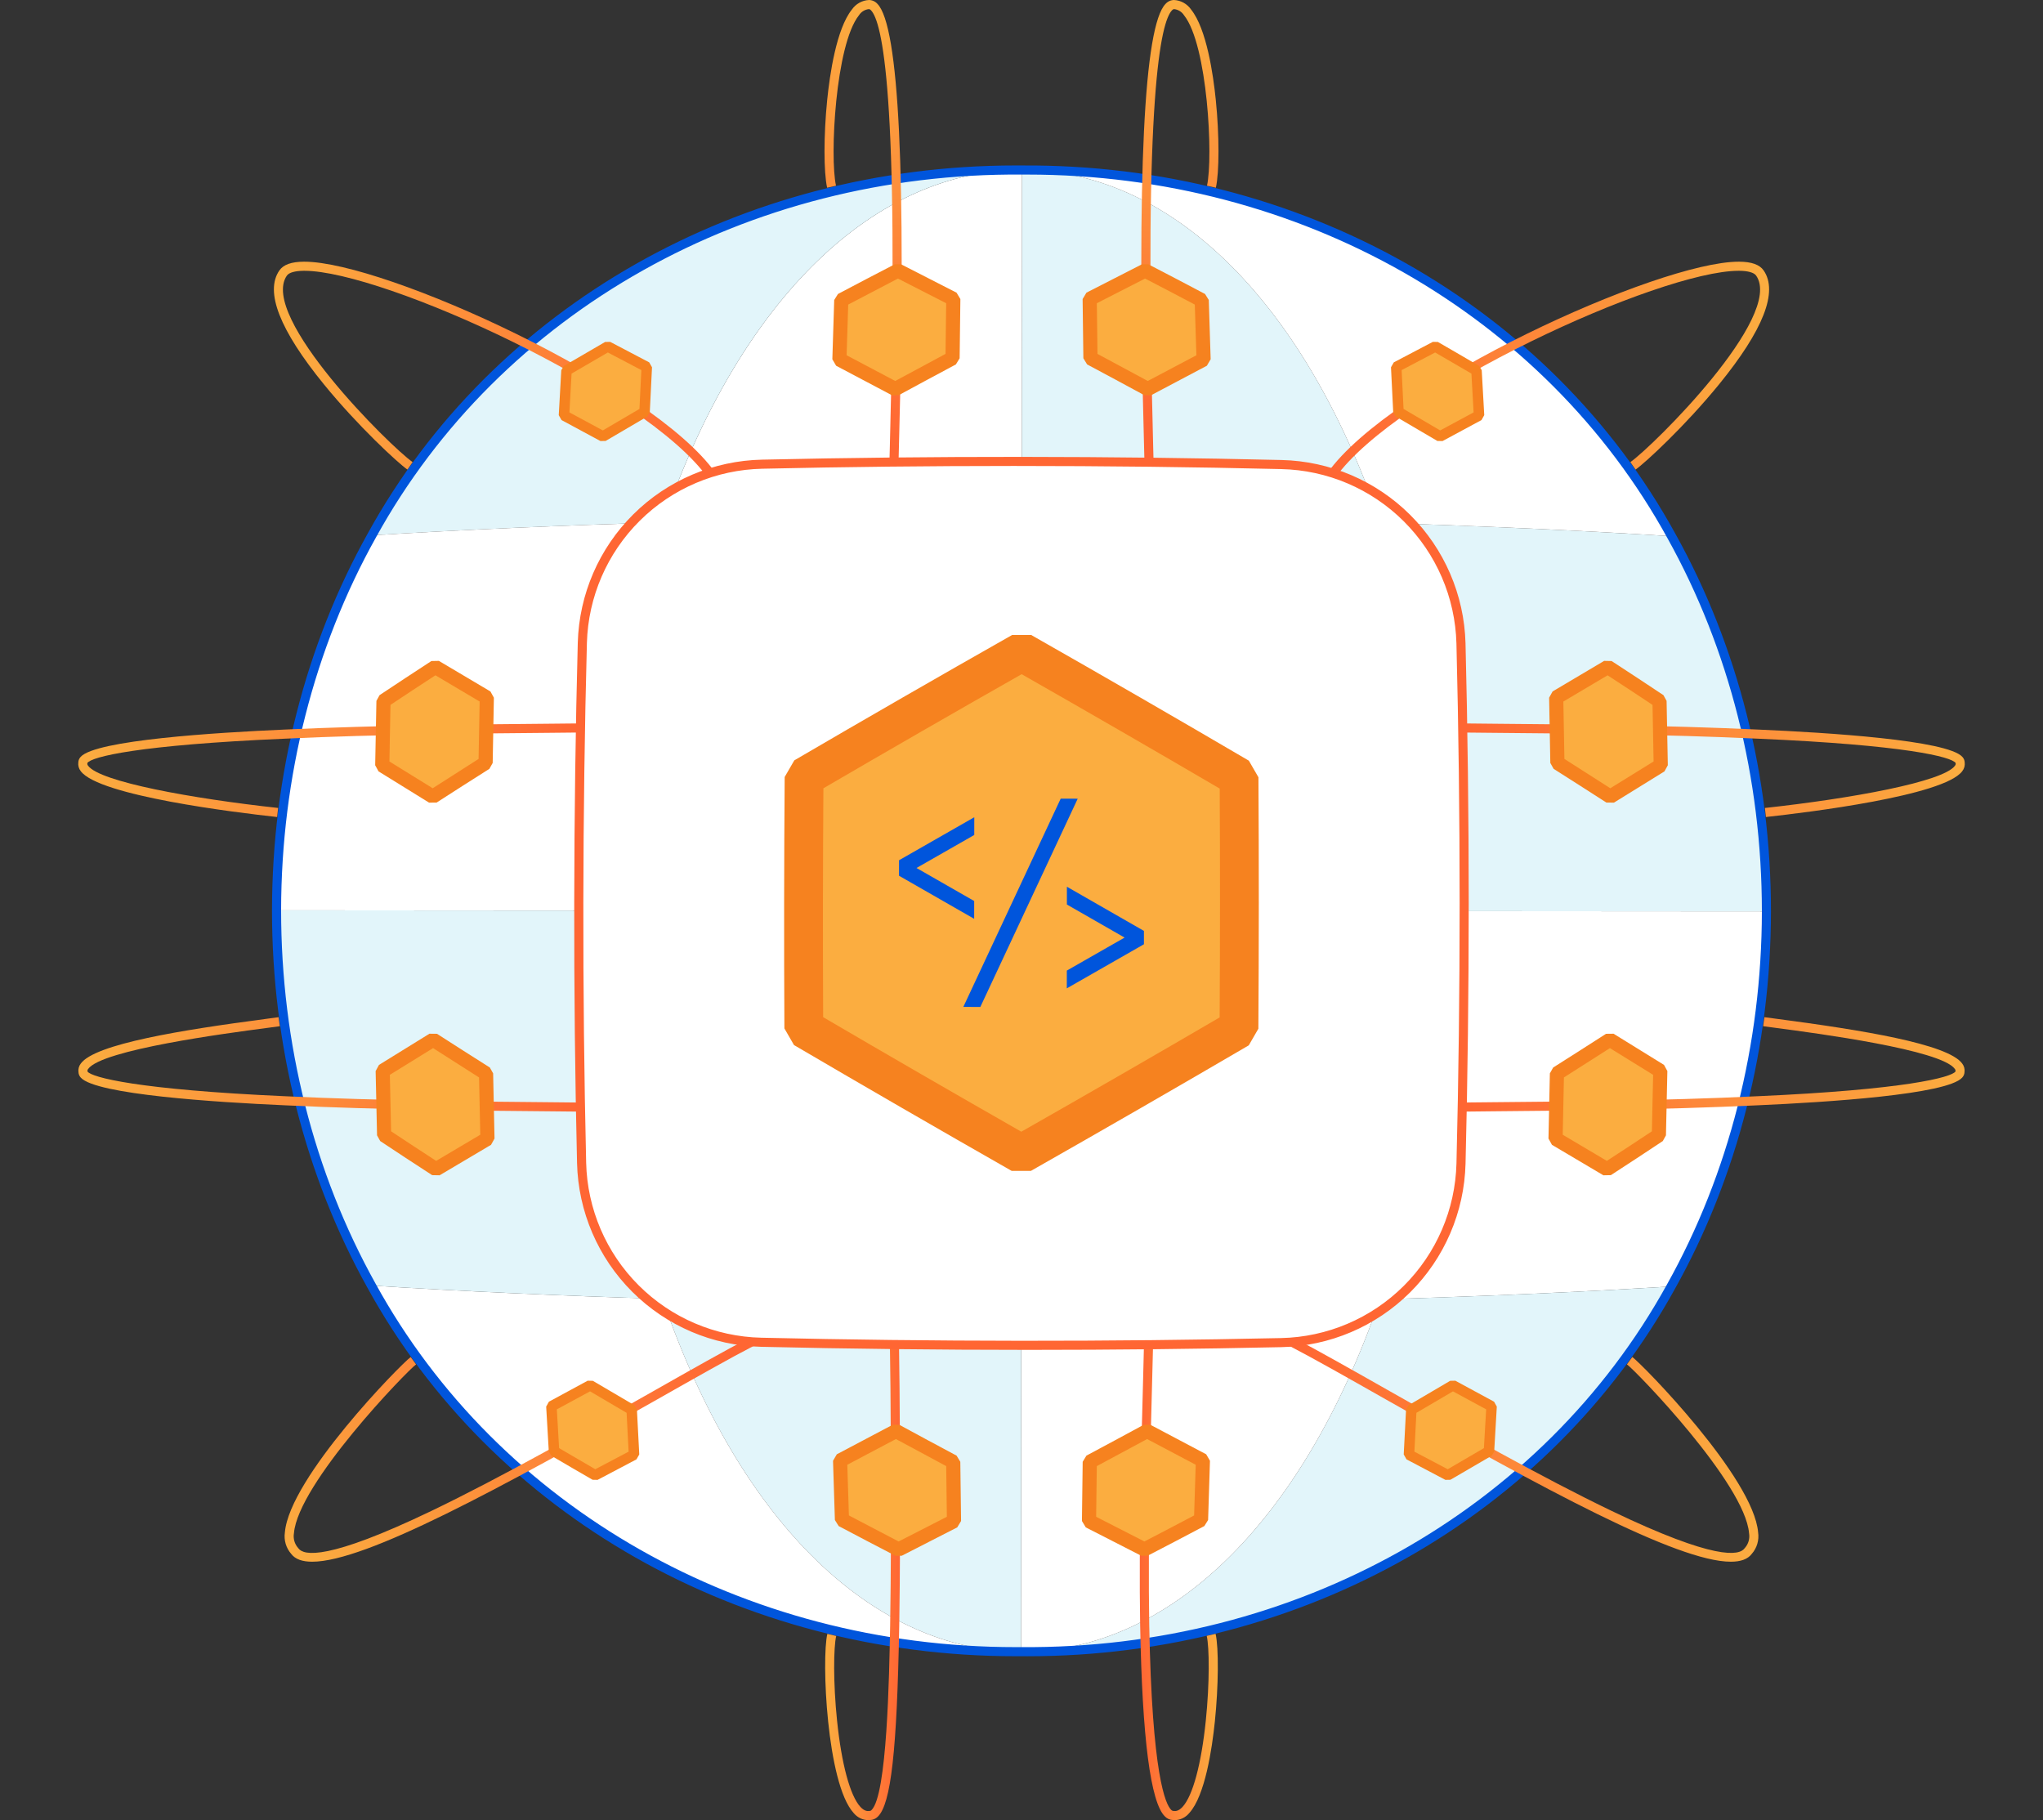<svg width="449" height="400" viewBox="0 0 449 400" fill="none" xmlns="http://www.w3.org/2000/svg">
<rect x="0" y="0" width="449" height="400" fill="#333333" stroke="none"/>
<path d="M367.256 282.715C347.21 283.955 325.645 284.902 303.269 285.555C305.763 278.23 307.882 270.783 309.618 263.242C314.32 242.571 316.668 221.435 316.618 200.236L388.218 200.285C388.17 230.061 380.944 258.22 367.256 282.715Z" fill="white"/>
<path d="M316.616 200.236L224.5 200.172C224.52 170.791 224.54 141.409 224.559 113.715C251.189 113.733 277.818 114.134 303.388 114.915C311.726 139.348 316.646 168.751 316.616 200.236Z" fill="white"/>
<path d="M303.269 285.555C277.699 286.301 251.069 286.666 224.44 286.648C224.459 258.948 224.48 229.561 224.5 200.172L316.616 200.236C316.666 221.435 314.318 242.571 309.616 263.242C307.881 270.783 305.762 278.23 303.269 285.555Z" fill="#E2F5FA"/>
<path d="M316.616 200.236C316.646 168.752 311.726 139.348 303.388 114.916C325.763 115.6 347.326 116.577 367.367 117.845C381.018 142.361 388.207 170.51 388.213 200.285L316.616 200.236Z" fill="#E2F5FA"/>
<path d="M367.256 282.715C339.462 333.158 284.12 363.455 224.386 362.978C256.13 363.06 285.999 335.632 303.269 285.555C325.645 284.9 347.21 283.955 367.256 282.715Z" fill="#E2F5FA"/>
<path d="M224.61 37.368C256.355 37.323 286.189 64.811 303.388 114.916C277.818 114.134 251.188 113.733 224.559 113.716C224.578 86.015 224.6 60 224.61 37.368Z" fill="#E2F5FA"/>
<path d="M303.388 114.916C286.188 64.816 256.355 37.323 224.61 37.368C284.365 36.961 339.667 67.363 367.367 117.845C347.326 116.577 325.763 115.6 303.388 114.916Z" fill="white"/>
<path d="M303.269 285.555C286 335.634 256.13 363.06 224.386 362.978C224.402 340.347 224.42 314.341 224.44 286.648C251.07 286.666 277.7 286.3 303.269 285.555Z" fill="white"/>
<path d="M224.559 113.715C224.54 141.409 224.52 170.791 224.5 200.172L132.38 200.109C132.393 168.623 137.355 139.227 145.709 114.809C171.286 114.06 197.923 113.7 224.559 113.715Z" fill="#E2F5FA"/>
<path d="M224.61 37.368C224.595 60.003 224.578 86.015 224.559 113.715C197.923 113.697 171.286 114.06 145.709 114.807C163 64.726 192.848 37.284 224.61 37.368Z" fill="white"/>
<path d="M224.61 37.368C192.848 37.284 162.996 64.727 145.71 114.807C123.339 115.459 101.778 116.407 81.736 117.644C109.515 67.2 164.858 36.89 224.61 37.368Z" fill="#E2F5FA"/>
<path d="M224.386 362.978C192.641 363.024 162.809 335.553 145.609 285.448C171.18 286.23 197.809 286.63 224.44 286.648C224.42 314.341 224.4 340.347 224.386 362.978Z" fill="#E2F5FA"/>
<path d="M145.709 114.807C137.355 139.227 132.393 168.623 132.38 200.107L60.774 200.058C60.818 170.28 68.045 142.138 81.735 117.642C101.777 116.405 123.338 115.46 145.709 114.807Z" fill="white"/>
<path d="M145.609 285.448C137.271 261.017 132.35 231.594 132.38 200.109L224.5 200.172C224.48 229.56 224.459 258.948 224.44 286.648C197.81 286.63 171.18 286.23 145.609 285.448Z" fill="white"/>
<path d="M145.609 285.448C162.809 335.548 192.641 363.024 224.386 362.978C164.63 363.385 109.345 333 81.624 282.52C101.668 283.788 123.233 284.764 145.609 285.448Z" fill="white"/>
<path d="M81.624 282.52C67.971 258 60.78 229.837 60.774 200.06L132.38 200.109C132.35 231.594 137.271 261.016 145.609 285.448C123.233 284.764 101.668 283.788 81.624 282.52Z" fill="#E2F5FA"/>
<path d="M225.8 363.484C225.326 363.484 224.862 363.484 224.387 363.478C163.666 363.878 108.757 332.963 81.187 282.761C67.512 258.206 60.281 229.607 60.276 200.061C60.319 170.519 67.588 141.936 81.299 117.401C108.923 67.242 163.872 36.401 224.615 36.869C285.339 36.469 340.254 67.392 367.806 117.606C381.477 142.156 388.706 170.748 388.714 200.286C388.671 229.838 381.403 258.426 367.693 282.959C340.276 332.718 285.993 363.484 225.8 363.484ZM224.388 362.478C224.856 362.478 225.326 362.484 225.793 362.484C285.638 362.484 339.58 331.919 366.823 282.474C380.451 258.087 387.676 229.667 387.723 200.285C387.716 170.917 380.53 142.494 366.94 118.085C339.746 68.523 285.749 37.86 225.821 37.86C225.421 37.86 225.021 37.86 224.621 37.86C164.244 37.397 109.628 68.038 82.18 117.877C68.551 142.266 61.325 170.677 61.28 200.052C61.285 229.429 68.472 257.86 82.066 282.269C109.452 332.159 163.977 362.881 224.383 362.478H224.388Z" fill="#0055DC"/>
<path d="M225.8 363.984C225.325 363.984 224.859 363.984 224.383 363.978C223.983 363.978 223.577 363.978 223.175 363.978C162.721 363.978 108.225 333.029 80.752 282.997C67.033 258.375 59.78 229.692 59.775 200.06C59.818 170.432 67.11 141.76 80.862 117.16C108.356 67.232 162.807 36.363 223.2 36.363C223.675 36.363 224.143 36.363 224.619 36.368C285.604 35.968 340.604 66.989 368.244 117.368C381.955 141.99 389.207 170.668 389.214 200.289C389.171 229.926 381.88 258.598 368.129 283.205C340.625 333.119 286.175 363.984 225.8 363.984ZM224.384 361.978C284.64 362.448 339.017 331.902 366.384 282.233C379.973 257.917 387.176 229.581 387.218 200.284C387.211 171.002 380.046 142.663 366.498 118.332C339.39 68.932 285.561 38.364 225.816 38.364C225.416 38.364 225.022 38.364 224.622 38.364C164.369 37.881 109.973 68.444 82.616 118.122C69.026 142.44 61.822 170.771 61.78 200.057C61.785 229.348 68.951 257.695 82.503 282.03C109.625 331.422 163.456 361.978 223.19 361.978C223.585 361.982 223.979 361.981 224.379 361.978H224.384Z" fill="#0055DC"/>
<path d="M293.39 105.086L291.757 103.931C305.581 84.396 364.467 57.51 382.127 57.51H382.216C384.955 57.524 386.716 58.153 387.604 59.432C390.837 64.102 387.535 72.532 377.791 84.484C370.381 93.575 361.579 101.722 359.454 103.197L358.314 101.555C363.201 98.155 392.155 69.518 385.959 60.571C385.493 59.897 384.159 59.52 382.205 59.51H382.118C364.783 59.51 306.963 85.905 293.39 105.086Z" fill="url(#paint0_linear)"/>
<path d="M307.344 90.549C307.189 87.22 307.026 83.922 306.855 80.656C309.737 79.138 312.598 77.635 315.437 76.148C318.468 77.892 321.488 79.65 324.496 81.421C324.689 84.683 324.874 87.975 325.05 91.297C322.219 92.821 319.365 94.36 316.488 95.914C313.452 94.115 310.404 92.326 307.344 90.549Z" fill="#FBAD40"/>
<path d="M317.035 96.928L315.9 96.906C312.867 95.106 309.822 93.319 306.765 91.546L306.193 90.603C306.037 87.276 305.874 83.981 305.704 80.716L306.318 79.636C309.201 78.118 312.063 76.615 314.902 75.127L316.011 75.149C319.046 76.895 322.069 78.655 325.08 80.428L325.646 81.352C325.839 84.619 326.024 87.913 326.201 91.236L325.596 92.312C322.766 93.837 319.912 95.376 317.035 96.928ZM308.466 89.868C311.157 91.434 313.839 93.008 316.514 94.591C318.981 93.258 321.43 91.937 323.861 90.629C323.707 87.762 323.547 84.92 323.381 82.102C320.735 80.545 318.078 78.999 315.41 77.463C312.971 78.741 310.515 80.031 308.044 81.332C308.191 84.154 308.332 86.999 308.466 89.868Z" fill="#F6821F"/>
<path d="M380.39 343.207C368.598 343.207 338.916 327.007 304.568 307.537C295.949 302.65 288.503 298.43 283.45 295.819L284.368 294.042C289.456 296.671 296.916 300.9 305.554 305.797C320.414 314.22 338.909 324.704 354.244 332.064C376.923 342.948 382.251 341.876 383.41 340.264L383.51 340.149C383.886 339.712 384.161 339.198 384.315 338.642C384.468 338.087 384.497 337.504 384.398 336.936C383.498 326.022 359.617 301.347 357.559 299.836L358.741 298.222C361.022 299.893 385.405 324.771 386.391 336.769C386.514 337.611 386.453 338.469 386.211 339.284C385.969 340.1 385.553 340.853 384.991 341.491C384.109 342.664 382.549 343.207 380.39 343.207Z" fill="url(#paint1_linear)"/>
<path d="M327.813 309.057C327.63 312.376 327.438 315.666 327.236 318.929C324.236 320.7 321.223 322.458 318.196 324.201C315.37 322.713 312.522 321.211 309.653 319.694C309.833 316.427 310.005 313.131 310.169 309.805C313.223 308.029 316.265 306.242 319.295 304.443C322.158 305.997 324.998 307.535 327.813 309.057Z" fill="#FBAD40"/>
<path d="M317.659 325.22C314.833 323.732 311.985 322.23 309.115 320.713L308.502 319.631C308.683 316.369 308.855 313.075 309.018 309.748L309.59 308.809C312.641 307.035 315.68 305.25 318.707 303.452L319.845 303.43C322.706 304.984 325.544 306.522 328.361 308.044L328.961 309.121C328.779 312.443 328.587 315.736 328.385 319L327.821 319.922C324.816 321.694 321.799 323.453 318.769 325.199L317.659 325.22ZM310.844 319.02C313.302 320.32 315.744 321.609 318.17 322.885C320.83 321.352 323.481 319.806 326.124 318.247C326.297 315.429 326.464 312.587 326.624 309.723C324.207 308.416 321.773 307.098 319.324 305.768C316.657 307.35 313.98 308.923 311.292 310.487C311.148 313.354 310.999 316.198 310.844 319.02Z" fill="#F6821F"/>
<path d="M251.523 101.55C251.511 100.904 251.479 99.711 251.435 98.064C249.828 38.433 251.414 5.728 256.15 0.864C256.383 0.6 256.668 0.387 256.987 0.238C257.306 0.089 257.653 0.008 258.005 0V0C258.754 0.035 259.486 0.243 260.141 0.609C260.796 0.975 261.357 1.487 261.78 2.107C265.18 6.353 266.639 16.386 267.204 21.989C267.984 29.709 267.988 37.811 267.215 41.255L265.264 40.817C266.67 34.55 265.384 9.803 260.22 3.358C259.98 2.978 259.656 2.657 259.272 2.422C258.889 2.187 258.457 2.042 258.009 2C257.842 2.033 257.692 2.123 257.585 2.255C255.14 4.769 251.35 20.555 253.436 98.01C253.481 99.665 253.513 100.864 253.525 101.51L251.523 101.55Z" fill="url(#paint2_linear)"/>
<path d="M239.651 78.713C239.6 74.302 239.545 69.963 239.488 65.696C243.574 63.589 247.632 61.513 251.662 59.467C255.795 61.607 259.944 63.779 264.107 65.982C264.251 70.249 264.388 74.588 264.517 78.999C260.455 81.132 256.363 83.296 252.241 85.49C248.033 83.203 243.836 80.944 239.651 78.713Z" fill="#FBAD40"/>
<path d="M252.971 86.863L251.498 86.856C247.294 84.572 243.101 82.315 238.919 80.086L238.096 78.732C238.044 74.321 237.989 69.982 237.932 65.717L238.775 64.317C242.864 62.208 246.925 60.131 250.958 58.084H252.377C256.541 60.238 260.733 62.432 264.835 64.605L265.662 65.927C265.806 70.194 265.943 74.535 266.072 78.952L265.241 80.374C261.181 82.509 257.091 84.672 252.971 86.863ZM241.2 77.774C244.872 79.736 248.556 81.719 252.251 83.724C255.835 81.819 259.397 79.935 262.937 78.074C262.826 74.309 262.709 70.596 262.586 66.935C258.98 65.028 255.312 63.108 251.659 61.216C248.148 62.999 244.614 64.807 241.059 66.638C241.106 70.295 241.153 74.007 241.2 77.774Z" fill="#F6821F"/>
<path d="M258.213 400C258.073 400 257.933 399.992 257.794 399.976C257.132 399.957 256.503 399.681 256.04 399.207C252.865 396.186 251.026 381.999 250.576 357.041C250.27 338.407 250.896 315.288 251.232 302.868C251.324 299.454 251.397 296.759 251.427 295.056L253.427 295.091C253.397 296.799 253.327 299.5 253.227 302.922C252.891 315.327 252.267 338.422 252.572 357.006C253.172 390.198 256.157 396.562 257.415 397.758C257.521 397.872 257.662 397.948 257.815 397.976L257.984 397.985C258.225 398.018 258.954 398.12 259.906 397.074C262.154 394.609 264.011 387.722 265 378.18C265.867 369.812 265.783 361.97 265.207 359.504L267.154 359.05C267.869 362.108 267.796 370.602 266.989 378.386C266.383 384.238 264.849 394.623 261.384 398.422C261 398.898 260.518 399.285 259.971 399.557C259.424 399.83 258.824 399.981 258.213 400Z" fill="url(#paint3_linear)"/>
<path d="M239.5 321.26C239.448 325.672 239.393 330.011 239.336 334.277C243.422 336.384 247.48 338.461 251.51 340.506C255.643 338.367 259.792 336.196 263.956 333.992C264.1 329.725 264.237 325.386 264.366 320.974C260.304 318.841 256.212 316.677 252.089 314.484C247.883 316.77 243.687 319.029 239.5 321.26Z" fill="#FBAD40"/>
<path d="M250.808 341.893C246.777 339.847 242.716 337.769 238.625 335.66L237.783 334.26C237.84 329.998 237.895 325.659 237.947 321.245L238.771 319.891C242.951 317.662 247.143 315.405 251.348 313.12L252.822 313.114C256.941 315.305 261.03 317.467 265.091 319.6L265.922 321.022C265.793 325.436 265.656 329.777 265.512 334.047L264.686 335.369C260.609 337.529 256.416 339.723 252.227 341.891L250.808 341.893ZM240.908 333.336C244.461 335.166 247.994 336.974 251.508 338.758C255.181 336.858 258.85 334.935 262.436 333.039C262.559 329.379 262.676 325.666 262.787 321.899C259.248 320.039 255.687 318.156 252.102 316.25C248.41 318.254 244.726 320.237 241.05 322.199C241.003 325.965 240.956 329.678 240.907 333.336H240.908Z" fill="#F6821F"/>
<path d="M388.1 179.55L387.883 177.562C406.796 175.498 427.044 171.83 429.646 168.285C429.846 168.011 429.819 167.871 429.809 167.818L429.799 167.674C428.899 166.336 418.782 163.736 386.325 162.333C366.189 161.375 341.695 161.166 328.536 161.054C325.393 161.027 322.955 161.007 321.458 160.982L321.49 158.982C322.984 159.006 325.416 159.027 328.553 159.053C341.726 159.165 366.246 159.374 386.415 160.334C401.755 160.997 427.99 162.658 431.278 166.334C431.592 166.663 431.774 167.095 431.79 167.55C431.835 167.889 431.811 168.234 431.719 168.564C431.628 168.895 431.471 169.203 431.258 169.471C427.277 174.888 397.215 178.555 388.1 179.55ZM429.791 167.557C429.789 167.586 429.791 167.615 429.797 167.643L429.791 167.557Z" fill="url(#paint4_linear)"/>
<path d="M321.379 244.294L321.348 242.294C322.802 242.271 325.148 242.251 328.16 242.225C341.36 242.112 365.929 241.902 386.213 240.911C418.773 239.469 428.904 236.745 429.76 235.48L429.769 235.337C429.779 235.289 429.804 235.161 429.624 234.91C426.6 230.693 399.364 227.097 390.413 225.91C389.221 225.753 388.23 225.622 387.498 225.519L387.776 223.538C388.504 223.638 389.49 223.771 390.676 223.927C408.994 226.346 428.141 229.403 431.25 233.74C431.452 234.002 431.6 234.302 431.686 234.622C431.772 234.941 431.793 235.275 431.75 235.603C431.734 236.058 431.551 236.49 431.237 236.819C427.914 240.529 401.659 242.224 386.305 242.904C365.986 243.897 341.39 244.104 328.176 244.22C325.169 244.251 322.83 244.271 321.379 244.294ZM429.758 235.511C429.752 235.539 429.75 235.568 429.752 235.597L429.758 235.511Z" fill="url(#paint5_linear)"/>
<path d="M364.984 168.2C364.912 163.474 364.823 158.762 364.716 154.063C360.983 151.575 357.19 149.078 353.339 146.574C349.615 148.786 345.838 151.026 342.008 153.294C342.113 158.061 342.202 162.846 342.273 167.649C346.194 170.133 350.063 172.606 353.88 175.068C357.639 172.752 361.341 170.463 364.984 168.2Z" fill="#FBAD40"/>
<path d="M354.7 176.392L353.041 176.375C349.229 173.917 345.364 171.446 341.446 168.963L340.722 167.673C340.65 162.873 340.562 158.091 340.457 153.328L341.219 151.956C345.048 149.689 348.824 147.449 352.549 145.237L354.191 145.27C358.012 147.755 361.845 150.278 365.582 152.77L366.275 154.029C366.382 158.73 366.471 163.446 366.544 168.176L365.809 169.522C362.162 171.785 358.459 174.075 354.7 176.392ZM343.821 166.785C347.221 168.941 350.582 171.089 353.903 173.229C357.118 171.247 360.29 169.285 363.419 167.343C363.352 163.187 363.274 159.042 363.183 154.909C359.934 152.747 356.619 150.564 353.305 148.409C350.105 150.31 346.866 152.231 343.587 154.173C343.674 158.361 343.751 162.565 343.817 166.785H343.821Z" fill="#F6821F"/>
<path d="M364.58 249.466C364.7 244.777 364.803 240.071 364.889 235.349C361.252 233.093 357.557 230.809 353.804 228.498C349.982 230.959 346.106 233.432 342.177 235.916C342.091 240.71 341.989 245.487 341.871 250.248C345.692 252.51 349.462 254.743 353.181 256.948C357.036 254.449 360.836 251.955 364.58 249.466Z" fill="#FBAD40"/>
<path d="M352.387 258.288C348.67 256.082 344.901 253.848 341.078 251.588L340.316 250.21C340.435 245.456 340.537 240.682 340.621 235.889L341.346 234.602C345.269 232.122 349.141 229.651 352.962 227.191L354.619 227.174C358.373 229.486 362.07 231.77 365.709 234.028L366.445 235.378C366.358 240.102 366.255 244.812 366.135 249.507L365.442 250.763C361.7 253.25 357.86 255.771 354.027 258.256L352.387 258.288ZM343.449 249.374C346.716 251.307 349.947 253.222 353.144 255.119C356.468 252.961 359.791 250.779 363.044 248.619C363.148 244.494 363.239 240.356 363.316 236.206C360.194 234.268 357.027 232.312 353.816 230.337C350.487 232.477 347.119 234.626 343.71 236.783C343.637 240.994 343.55 245.191 343.449 249.374Z" fill="#F6821F"/>
<path d="M155.61 105.086C142.039 85.908 84.222 59.51 66.881 59.51H66.8C64.845 59.52 63.512 59.897 63.045 60.571C56.845 69.518 85.8 98.16 90.686 101.555L89.545 103.2C87.42 101.725 78.618 93.578 71.208 84.487C61.464 72.53 58.162 64.1 61.4 59.432C62.286 58.153 64.048 57.524 66.789 57.51H66.876C84.534 57.51 143.423 84.396 157.247 103.931L155.61 105.086Z" fill="url(#paint6_linear)"/>
<path d="M141.656 90.549C141.811 87.22 141.974 83.922 142.145 80.656C139.263 79.138 136.402 77.635 133.563 76.148C130.532 77.892 127.513 79.65 124.504 81.421C124.311 84.683 124.127 87.975 123.95 91.297C126.781 92.821 129.635 94.36 132.512 95.914C135.548 94.115 138.596 92.326 141.656 90.549Z" fill="#FBAD40"/>
<path d="M131.964 96.928C129.088 95.374 126.235 93.835 123.405 92.312L122.8 91.237C122.976 87.913 123.161 84.618 123.354 81.352L123.919 80.428C126.931 78.655 129.954 76.896 132.989 75.149L134.098 75.127C136.937 76.615 139.798 78.118 142.683 79.636L143.296 80.716C143.125 83.979 142.962 87.275 142.807 90.603L142.235 91.546C139.179 93.321 136.134 95.107 133.1 96.906L131.964 96.928ZM125.14 90.628C127.572 91.937 130.021 93.257 132.486 94.59C135.159 93.007 137.842 91.433 140.534 89.867C140.667 87 140.808 84.155 140.956 81.331C138.485 80.03 136.03 78.741 133.589 77.462C130.922 78.995 128.265 80.542 125.618 82.101C125.452 84.922 125.293 87.764 125.14 90.629V90.628Z" fill="#F6821F"/>
<path d="M68.609 343.207C66.45 343.207 64.891 342.664 64.009 341.499C63.447 340.86 63.03 340.107 62.788 339.292C62.547 338.476 62.485 337.618 62.609 336.776C63.597 324.776 87.979 299.901 90.26 298.23L91.442 299.844C89.384 301.35 65.5 326.021 64.602 336.944C64.503 337.512 64.532 338.094 64.685 338.65C64.839 339.206 65.114 339.72 65.49 340.157L65.59 340.272C66.749 341.88 72.077 342.953 94.754 332.072C110.09 324.712 128.583 314.229 143.444 305.805C152.083 300.905 159.544 296.678 164.634 294.049L165.552 295.826C160.497 298.437 153.052 302.658 144.43 307.545C110.084 327.007 80.4 343.207 68.609 343.207Z" fill="url(#paint7_linear)"/>
<path d="M121.187 309.057C121.37 312.376 121.563 315.666 121.764 318.929C124.764 320.7 127.777 322.458 130.804 324.201C133.63 322.713 136.478 321.211 139.347 319.694C139.167 316.427 138.995 313.131 138.831 309.805C135.777 308.029 132.735 306.242 129.705 304.443C126.842 305.997 124.002 307.535 121.187 309.057Z" fill="#FBAD40"/>
<path d="M131.341 325.22L130.229 325.199C127.2 323.454 124.183 321.695 121.178 319.922L120.614 319C120.414 315.738 120.221 312.445 120.036 309.121L120.636 308.044C123.451 306.522 126.29 304.984 129.153 303.43L130.29 303.452C133.316 305.248 136.355 307.034 139.406 308.809L139.979 309.748C140.142 313.074 140.314 316.368 140.494 319.631L139.883 320.713C137.015 322.231 134.168 323.733 131.341 325.22ZM122.876 318.247C125.517 319.804 128.168 321.35 130.829 322.885C133.255 321.609 135.697 320.32 138.156 319.02C138.002 316.2 137.853 313.355 137.71 310.487C135.024 308.922 132.347 307.349 129.68 305.768C127.229 307.102 124.795 308.42 122.38 309.723C122.538 312.587 122.703 315.428 122.876 318.247Z" fill="#F6821F"/>
<path d="M197.478 101.55L195.478 101.514C195.49 100.861 195.523 99.654 195.568 97.987C197.651 20.547 193.861 4.768 191.416 2.255C191.31 2.123 191.16 2.032 190.993 2C190.544 2.042 190.111 2.186 189.727 2.421C189.343 2.657 189.019 2.977 188.778 3.358C183.614 9.803 182.328 34.55 183.734 40.817L181.783 41.255C181.01 37.811 181.014 29.709 181.793 21.989C182.359 16.389 183.815 6.353 187.217 2.107C187.64 1.488 188.201 0.975 188.856 0.609C189.511 0.244 190.242 0.035 190.991 0V0C191.343 0.008 191.689 0.088 192.009 0.236C192.328 0.384 192.614 0.597 192.847 0.86C197.58 5.727 199.167 38.423 197.564 98.041C197.522 99.7 197.49 100.9 197.478 101.55Z" fill="url(#paint8_linear)"/>
<path d="M209.349 78.713C209.4 74.302 209.455 69.963 209.512 65.696C205.426 63.589 201.368 61.513 197.338 59.467C193.205 61.607 189.056 63.779 184.893 65.982C184.749 70.249 184.612 74.588 184.483 78.999C188.545 81.132 192.637 83.296 196.759 85.49C200.967 83.203 205.164 80.944 209.349 78.713Z" fill="#FBAD40"/>
<path d="M196.029 86.863C191.909 84.672 187.819 82.509 183.759 80.376L182.928 78.954C183.057 74.541 183.193 70.199 183.338 65.929L184.164 64.607C188.264 62.434 192.464 60.24 196.623 58.086H198.042C202.074 60.132 206.135 62.21 210.225 64.319L211.068 65.719C211.011 69.982 210.956 74.321 210.905 78.734L210.08 80.088C205.901 82.317 201.708 84.573 197.501 86.858L196.029 86.863ZM186.066 78.074C189.605 79.935 193.166 81.818 196.751 83.724C200.445 81.72 204.129 79.737 207.804 77.774C207.849 74.009 207.895 70.297 207.944 66.638C204.389 64.807 200.856 62.999 197.344 61.216C193.691 63.108 190.022 65.028 186.416 66.935C186.294 70.594 186.177 74.307 186.066 78.074Z" fill="#F6821F"/>
<path d="M190.785 400C190.169 399.981 189.565 399.829 189.014 399.554C188.463 399.279 187.978 398.888 187.592 398.408C181.707 391.932 180.519 364.595 181.831 359.063L183.777 359.525C183.192 361.99 183.1 369.825 183.971 378.191C184.961 387.707 186.821 394.586 189.071 397.063C190.033 398.12 190.771 398.018 191.009 397.985L191.178 397.976C191.208 397.976 191.331 397.976 191.534 397.788C194.958 394.532 195.428 368.427 195.629 357.28C196.015 333.758 195.723 303.465 195.573 295.091L197.573 295.056C197.723 303.438 198.015 333.765 197.629 357.314C197.135 384.725 195.813 396.479 192.912 399.238C192.46 399.697 191.848 399.962 191.204 399.976C191.065 399.992 190.925 400 190.785 400Z" fill="url(#paint9_linear)"/>
<path d="M209.5 321.26C209.552 325.672 209.607 330.011 209.664 334.277C205.578 336.384 201.52 338.461 197.49 340.506C193.357 338.367 189.208 336.196 185.044 333.992C184.9 329.725 184.763 325.386 184.634 320.974C188.696 318.841 192.788 316.677 196.911 314.484C201.117 316.77 205.313 319.029 209.5 321.26Z" fill="#FBAD40"/>
<path d="M198.192 341.893H196.773C192.542 339.704 188.35 337.51 184.314 335.371L183.488 334.049C183.344 329.783 183.207 325.441 183.077 321.025L183.909 319.602C187.968 317.469 192.058 315.307 196.178 313.116L197.652 313.122C201.852 315.407 206.045 317.664 210.23 319.893L211.053 321.247C211.106 325.659 211.161 329.997 211.218 334.262L210.375 335.662C206.285 337.769 202.224 339.846 198.192 341.893ZM186.567 333.039C190.121 334.919 193.79 336.839 197.494 338.758C201.005 336.974 204.538 335.167 208.094 333.336C208.045 329.679 207.998 325.967 207.953 322.199C204.28 320.238 200.596 318.255 196.901 316.25C193.317 318.154 189.755 320.037 186.216 321.899C186.327 325.665 186.444 329.378 186.567 333.039Z" fill="#F6821F"/>
<path d="M60.905 179.55C51.785 178.556 21.723 174.888 17.745 169.468C17.532 169.2 17.376 168.891 17.285 168.561C17.193 168.231 17.169 167.886 17.213 167.547C17.23 167.093 17.412 166.66 17.726 166.331C21.014 162.659 47.248 160.998 62.594 160.331C82.759 159.371 107.279 159.162 120.451 159.05C123.587 159.024 126.02 159.003 127.513 158.979L127.546 160.979C126.046 161.004 123.611 161.024 120.468 161.051C107.309 161.163 82.816 161.372 62.685 162.33C30.222 163.73 20.103 166.33 19.204 167.671L19.195 167.815C19.185 167.868 19.157 168.008 19.358 168.282C21.958 171.827 42.208 175.496 61.121 177.559L60.905 179.55ZM19.212 167.557L19.206 167.643C19.212 167.615 19.214 167.586 19.212 167.557Z" fill="url(#paint10_linear)"/>
<path d="M127.621 244.294C126.17 244.271 123.831 244.251 120.821 244.225C107.607 244.112 83.011 243.902 62.686 242.908C47.336 242.229 21.086 240.534 17.759 236.824C17.445 236.495 17.262 236.062 17.245 235.608C17.158 234.945 17.338 234.275 17.745 233.745C20.855 229.408 40.001 226.351 58.32 223.932C59.505 223.776 60.49 223.645 61.22 223.543L61.497 225.524C60.766 225.624 59.775 225.758 58.582 225.915C49.632 227.097 22.396 230.693 19.371 234.915C19.192 235.166 19.217 235.294 19.227 235.342L19.236 235.485C20.092 236.75 30.223 239.474 62.778 240.916C83.068 241.907 107.637 242.116 120.836 242.23C123.851 242.256 126.195 242.276 127.649 242.299L127.621 244.294ZM19.242 235.511V235.597C19.245 235.568 19.245 235.54 19.242 235.511Z" fill="url(#paint11_linear)"/>
<path d="M84.016 168.2C84.088 163.474 84.177 158.762 84.284 154.063C88.017 151.575 91.81 149.078 95.661 146.574C99.385 148.786 103.162 151.026 106.992 153.294C106.887 158.061 106.798 162.846 106.727 167.649C102.806 170.133 98.937 172.606 95.12 175.068C91.361 172.752 87.66 170.463 84.016 168.2Z" fill="#FBAD40"/>
<path d="M94.3 176.392C90.539 174.075 86.837 171.784 83.192 169.521L82.456 168.176C82.529 163.446 82.619 158.73 82.726 154.028L83.418 152.769C87.195 150.252 91.027 147.729 94.81 145.269L96.451 145.236C100.175 147.447 103.952 149.687 107.781 151.955L108.543 153.327C108.439 158.091 108.351 162.872 108.279 167.671L107.555 168.962C103.638 171.443 99.771 173.913 95.955 176.374L94.3 176.392ZM85.581 167.343C88.71 169.285 91.882 171.247 95.097 173.229C98.417 171.09 101.778 168.942 105.18 166.785C105.247 162.568 105.324 158.363 105.413 154.169C102.136 152.227 98.896 150.306 95.695 148.405C92.411 150.544 89.095 152.727 85.818 154.905C85.729 159.041 85.651 163.187 85.585 167.343H85.581Z" fill="#F6821F"/>
<path d="M84.42 249.466C84.3 244.777 84.197 240.071 84.111 235.349C87.748 233.093 91.443 230.809 95.196 228.498C99.018 230.959 102.894 233.432 106.823 235.916C106.909 240.71 107.011 245.487 107.129 250.248C103.308 252.51 99.538 254.743 95.819 256.948C91.964 254.449 88.164 251.955 84.42 249.466Z" fill="#FBAD40"/>
<path d="M96.614 258.287L94.974 258.255C91.116 255.755 87.274 253.233 83.558 250.762L82.865 249.506C82.745 244.812 82.642 240.102 82.555 235.377L83.29 234.027C86.929 231.77 90.626 229.486 94.38 227.173L96.037 227.19C99.857 229.649 103.729 232.12 107.654 234.601L108.378 235.888C108.464 240.679 108.566 245.452 108.684 250.209L107.921 251.587C104.101 253.848 100.332 256.082 96.614 258.287ZM85.953 248.619C89.189 250.766 92.513 252.948 95.853 255.119C99.045 253.225 102.278 251.31 105.553 249.374C105.451 245.192 105.361 240.995 105.284 236.782C101.876 234.626 98.507 232.477 95.178 230.336C91.972 232.311 88.805 234.267 85.678 236.205C85.759 240.354 85.851 244.492 85.953 248.619Z" fill="#F6821F"/>
<path d="M281.579 295.056C243.992 295.882 204.863 295.856 167.279 294.979C156.911 294.703 147.043 290.466 139.704 283.137C132.365 275.809 128.112 265.946 127.822 255.579C126.939 217.971 126.994 178.75 127.986 141.244C128.319 130.895 132.598 121.065 139.947 113.77C147.296 106.475 157.158 102.269 167.509 102.013C205.042 101.17 244.089 101.197 281.62 102.091C291.971 102.362 301.827 106.582 309.165 113.888C316.504 121.193 320.769 131.029 321.087 141.379C322.027 178.885 322.029 218.105 321.094 255.711C320.789 266.079 316.523 275.935 309.173 283.254C301.823 290.572 291.948 294.796 281.579 295.056Z" fill="white"/>
<path d="M226.186 296.653C206.36 296.653 186.521 296.428 167.251 295.978C156.613 295.736 146.477 291.406 138.948 283.887C131.419 276.368 127.075 266.237 126.819 255.6C125.939 218.127 125.994 178.574 126.982 141.215C127.285 130.597 131.659 120.503 139.197 113.02C146.736 105.537 156.863 101.239 167.482 101.015C204.829 100.176 244.303 100.204 281.64 101.094C292.26 101.333 302.381 105.646 309.909 113.14C317.437 120.634 321.796 130.736 322.083 141.355C323.019 178.719 323.021 218.272 322.089 255.738C321.817 266.374 317.459 276.498 309.919 284.005C302.379 291.513 292.238 295.828 281.6 296.055C263.467 296.454 244.832 296.653 226.186 296.653ZM222.8 102.4C204.2 102.4 185.619 102.6 167.533 103.009C157.426 103.222 147.788 107.312 140.613 114.434C133.438 121.556 129.275 131.164 128.987 141.269C127.999 178.594 127.944 218.113 128.824 255.552C129.068 265.676 133.202 275.317 140.367 282.473C147.533 289.629 157.18 293.75 167.304 293.98C204.665 294.852 244.177 294.88 281.562 294.057C291.687 293.84 301.339 289.733 308.514 282.587C315.689 275.441 319.836 265.805 320.094 255.682C321.026 218.25 321.024 178.732 320.088 141.401C319.814 131.295 315.665 121.682 308.501 114.551C301.336 107.419 291.703 103.315 281.597 103.088C262.367 102.629 242.572 102.4 222.8 102.4Z" fill="#FF6633"/>
<path d="M272.3 226.049C272.422 207.703 272.427 189.167 272.315 170.849C256.495 161.574 240.452 152.313 224.538 143.261C208.611 152.291 192.555 161.529 176.722 170.782C176.584 189.103 176.564 207.639 176.661 225.982C192.481 235.258 208.532 244.533 224.461 253.612C240.4 244.557 256.462 235.3 272.3 226.049Z" fill="#FBAD40"/>
<path d="M226.563 257.321H222.345C206.26 248.154 190.162 238.849 174.498 229.664L172.391 226.008C172.291 207.676 172.315 189.085 172.452 170.751L174.565 167.101C190.243 157.939 206.346 148.67 222.429 139.552H226.641C242.725 148.7 258.816 157.992 274.466 167.167L276.575 170.819C276.687 189.168 276.681 207.759 276.558 226.077L274.447 229.73C258.779 238.889 242.668 248.172 226.563 257.321ZM180.908 223.533C195.195 231.899 209.825 240.355 224.459 248.707C239.114 240.371 253.759 231.935 268.045 223.592C268.145 206.906 268.153 190.011 268.06 173.299C253.785 164.942 239.16 156.499 224.53 148.164C209.895 156.472 195.26 164.895 180.963 173.238C180.848 189.939 180.829 206.834 180.908 223.533Z" fill="#F6821F"/>
<path d="M214.1 198.01C209.868 195.588 205.643 193.168 201.425 190.751C205.649 188.333 209.88 185.915 214.117 183.498L214.123 179.598C208.604 182.745 203.092 185.895 197.587 189.05C197.587 190.183 197.585 191.319 197.58 192.456C203.07 195.604 208.576 198.759 214.097 201.921L214.1 198.01Z" fill="#0055DC"/>
<path d="M234.477 194.871C234.477 196.175 234.477 197.479 234.477 198.782C238.71 201.205 242.937 203.627 247.156 206.046C242.932 208.463 238.701 210.88 234.463 213.299L234.457 217.204C240.115 213.976 245.765 210.746 251.407 207.514C251.407 206.535 251.407 205.556 251.407 204.578C245.781 201.348 240.138 198.112 234.477 194.871Z" fill="#0055DC"/>
<path d="M233.114 175.517C226.002 190.717 218.825 206.068 211.714 221.282L215.455 221.289C222.572 206.069 229.748 190.719 236.855 175.524L233.114 175.517Z" fill="#0055DC"/>
<defs>
<linearGradient id="paint0_linear" x1="291.814" y1="81.303" x2="388.807" y2="81.214" gradientUnits="userSpaceOnUse">
<stop stop-color="#FF6633"/>
<stop offset="1" stop-color="#FBAD40"/>
</linearGradient>
<linearGradient id="paint1_linear" x1="283.51" y1="318.63" x2="386.455" y2="318.533" gradientUnits="userSpaceOnUse">
<stop stop-color="#FF6633"/>
<stop offset="1" stop-color="#FBAD40"/>
</linearGradient>
<linearGradient id="paint2_linear" x1="267.792" y1="96.333" x2="268.385" y2="3.246" gradientUnits="userSpaceOnUse">
<stop offset="0.031" stop-color="#FF6633"/>
<stop offset="1" stop-color="#FBAD40"/>
</linearGradient>
<linearGradient id="paint3_linear" x1="250.504" y1="347.54" x2="267.646" y2="347.539" gradientUnits="userSpaceOnUse">
<stop stop-color="#FF6633"/>
<stop offset="1" stop-color="#FBAD40"/>
</linearGradient>
<linearGradient id="paint4_linear" x1="321.523" y1="169.268" x2="431.813" y2="169" gradientUnits="userSpaceOnUse">
<stop stop-color="#FF6633"/>
<stop offset="1" stop-color="#FBAD40"/>
</linearGradient>
<linearGradient id="paint5_linear" x1="321.413" y1="233.919" x2="431.773" y2="233.652" gradientUnits="userSpaceOnUse">
<stop stop-color="#FF6633"/>
<stop offset="1" stop-color="#FBAD40"/>
</linearGradient>
<linearGradient id="paint6_linear" x1="60.253" y1="81.303" x2="157.249" y2="81.214" gradientUnits="userSpaceOnUse">
<stop stop-color="#FBAD40"/>
<stop offset="1" stop-color="#FF6633"/>
</linearGradient>
<linearGradient id="paint7_linear" x1="62.99" y1="349.972" x2="138.682" y2="275.328" gradientUnits="userSpaceOnUse">
<stop offset="0.051" stop-color="#FBAD40"/>
<stop offset="1" stop-color="#FF6633"/>
</linearGradient>
<linearGradient id="paint8_linear" x1="198.521" y1="1.44372e-07" x2="197.892" y2="98.644" gradientUnits="userSpaceOnUse">
<stop stop-color="#FBAD40"/>
<stop offset="1" stop-color="#FF6633"/>
</linearGradient>
<linearGradient id="paint9_linear" x1="181.358" y1="347.54" x2="197.821" y2="347.539" gradientUnits="userSpaceOnUse">
<stop stop-color="#FBAD40"/>
<stop offset="1" stop-color="#FF6633"/>
</linearGradient>
<linearGradient id="paint10_linear" x1="17.256" y1="169.267" x2="127.548" y2="168.999" gradientUnits="userSpaceOnUse">
<stop stop-color="#FBAD40"/>
<stop offset="1" stop-color="#FF6633"/>
</linearGradient>
<linearGradient id="paint11_linear" x1="17.288" y1="233.921" x2="127.651" y2="233.655" gradientUnits="userSpaceOnUse">
<stop stop-color="#FBAD40"/>
<stop offset="1" stop-color="#FF6633"/>
</linearGradient>
</defs>
</svg>
